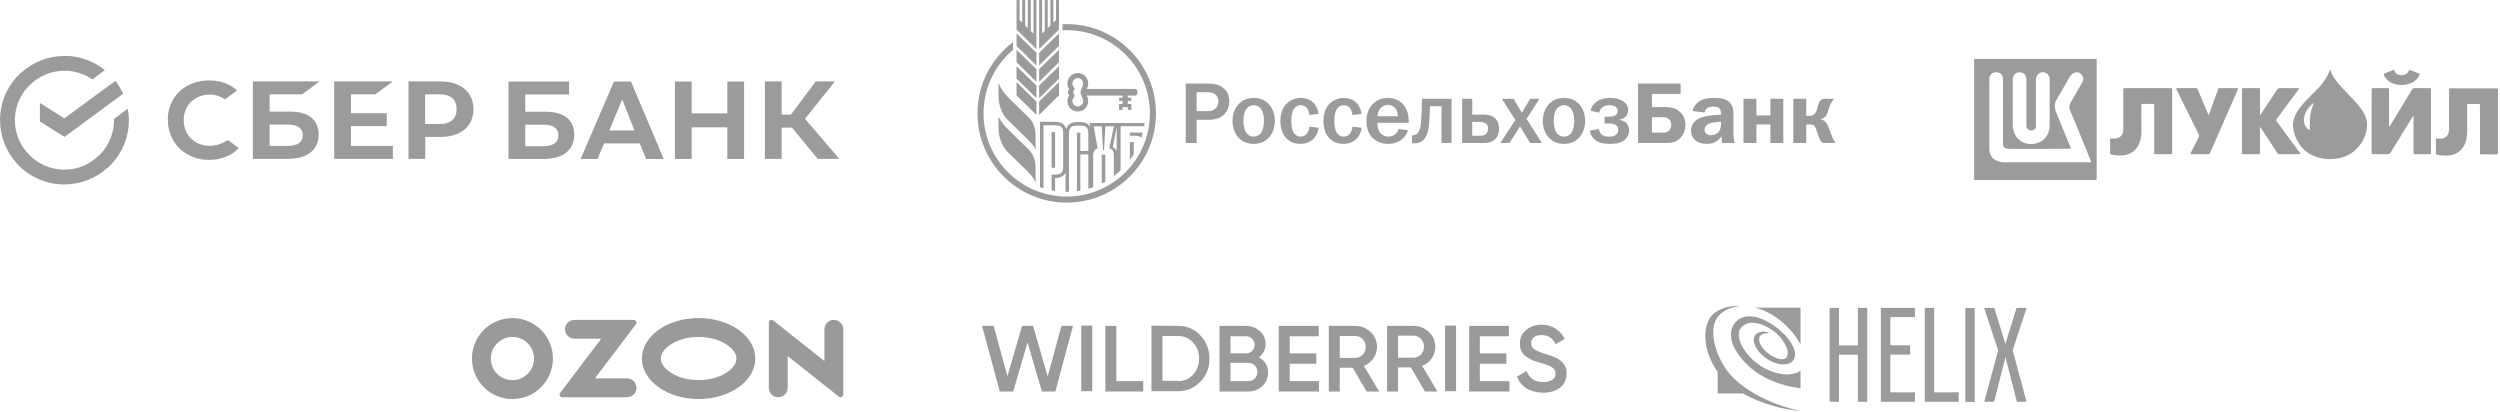 <?xml version="1.0" encoding="UTF-8" standalone="no"?> <svg xmlns="http://www.w3.org/2000/svg" xmlns:xlink="http://www.w3.org/1999/xlink" xmlns:serif="http://www.serif.com/" width="100%" height="100%" viewBox="0 0 874 144" version="1.1" xml:space="preserve" style="fill-rule:evenodd;clip-rule:evenodd;stroke-linejoin:round;stroke-miterlimit:2;"> <g transform="matrix(1,0,0,1,-6321.01,-23591.7)"> <g transform="matrix(1,0,0,1,18.369,0)"> <g transform="matrix(1.067,0,0,1.067,6598.6,23557)"> <g> <clipPath id="_clip1"> <rect x="44.3" y="124.5" width="191.5" height="51.1"></rect> </clipPath> <g clip-path="url(#_clip1)"> <path d="M50.2,160.8L44.4,139.3L48.2,139.3L52.7,155.8L57.5,139.3L61.1,139.3L65.9,155.9L70.4,139.3L74.2,139.3L68.4,160.8L64,160.8L59.3,144.7L54.6,160.8L50.2,160.8Z" style="fill:rgb(154,154,154);fill-rule:nonzero;"></path> <rect x="76.9" y="139.2" width="3.6" height="21.5" style="fill:rgb(154,154,154);fill-rule:nonzero;"></rect> <path d="M88.3,157.4L97.2,157.4L97.2,160.8L84.8,160.8L84.8,139.3L88.4,139.3L88.4,157.4L88.3,157.4Z" style="fill:rgb(154,154,154);fill-rule:nonzero;"></path> <path d="M108.5,139.3C111.5,139.3 114,140.3 115.9,142.4C117.9,144.5 118.9,147 118.9,150C118.9,153 117.9,155.6 115.9,157.6C113.9,159.7 111.4,160.7 108.5,160.7L99.9,160.7L99.9,139.2L108.5,139.3ZM108.5,157.4C110.6,157.4 112.2,156.7 113.5,155.3C114.8,153.9 115.5,152.1 115.5,150C115.5,147.8 114.8,146.1 113.5,144.7C112.2,143.3 110.5,142.6 108.5,142.6L103.5,142.6L103.5,157.3L108.5,157.3L108.5,157.4Z" style="fill:rgb(154,154,154);fill-rule:nonzero;"></path> <path d="M138.1,154.6C138.1,156.4 137.5,157.8 136.2,159C134.9,160.2 133.4,160.8 131.5,160.8L122.2,160.8L122.2,139.3L130.9,139.3C132.7,139.3 134.2,139.9 135.4,141C136.7,142.1 137.3,143.6 137.3,145.2C137.3,147.1 136.5,148.5 135.1,149.6C137,150.6 138.1,152.4 138.1,154.6ZM125.8,142.6L125.8,148.3L130.9,148.3C132.5,148.3 133.7,147.1 133.7,145.5C133.7,143.9 132.5,142.7 130.9,142.7L125.8,142.7L125.8,142.6ZM131.6,157.4C133.3,157.4 134.6,156.1 134.6,154.4C134.6,152.7 133.3,151.4 131.6,151.4L125.8,151.4L125.8,157.4L131.6,157.4Z" style="fill:rgb(154,154,154);fill-rule:nonzero;"></path> <path d="M145.1,157.4L154.8,157.4L154.8,160.8L141.6,160.8L141.6,139.3L154.7,139.3L154.7,142.7L145.2,142.7L145.2,148.3L153.9,148.3L153.9,151.7L145.2,151.7L145.2,157.4L145.1,157.4Z" style="fill:rgb(154,154,154);fill-rule:nonzero;"></path> <path d="M170.4,160.8L165.8,153L161.6,153L161.6,160.8L158,160.8L158,139.3L166.7,139.3C168.7,139.3 170.3,140 171.7,141.3C173.1,142.6 173.8,144.3 173.8,146.2C173.8,148.9 172.1,151.4 169.5,152.4L174.5,160.8L170.4,160.8ZM161.6,142.6L161.6,149.8L166.7,149.8C168.6,149.8 170.1,148.2 170.1,146.2C170.1,144.2 168.6,142.6 166.7,142.6L161.6,142.6Z" style="fill:rgb(154,154,154);fill-rule:nonzero;"></path> <path d="M189.5,160.8L184.9,152.9L180.7,152.9L180.7,160.8L177.1,160.8L177.1,139.3L185.8,139.3C187.8,139.3 189.4,140 190.8,141.3C192.2,142.6 192.9,144.3 192.9,146.2C192.9,148.9 191.2,151.4 188.6,152.4L193.6,160.8L189.5,160.8ZM180.7,142.5L180.7,149.7L185.8,149.7C187.7,149.7 189.2,148.1 189.2,146.1C189.2,144.1 187.7,142.5 185.8,142.5L180.7,142.5Z" style="fill:rgb(154,154,154);fill-rule:nonzero;"></path> <rect x="196.1" y="139.2" width="3.6" height="21.5" style="fill:rgb(154,154,154);fill-rule:nonzero;"></rect> <path d="M207.5,157.4L217.2,157.4L217.2,160.8L204,160.8L204,139.3L217,139.3L217,142.7L207.5,142.7L207.5,148.3L216.2,148.3L216.2,151.7L207.5,151.7L207.5,157.4Z" style="fill:rgb(154,154,154);fill-rule:nonzero;"></path> <path d="M219.7,155.9L222.8,154.1C223.7,156.5 225.5,157.7 228.2,157.7C230.9,157.7 232.3,156.6 232.3,154.9C232.3,154 231.9,153.4 231.2,152.9C230.5,152.4 229.2,151.9 227.3,151.4C225.2,150.8 224.2,150.4 222.7,149.4C221.3,148.4 220.6,147 220.6,145.1C220.6,143.2 221.3,141.7 222.7,140.6C224.1,139.5 225.7,138.9 227.7,138.9C231.2,138.9 233.9,140.7 235.3,143.6L232.3,145.3C231.4,143.3 229.9,142.3 227.7,142.3C225.6,142.3 224.3,143.3 224.3,145C224.3,146.6 225.4,147.3 228.7,148.4C229.5,148.7 230.1,148.9 230.5,149C230.9,149.1 231.4,149.3 232.1,149.6C232.8,149.9 233.4,150.2 233.7,150.5C234.9,151.4 236.1,152.9 235.9,154.9C235.9,156.8 235.2,158.4 233.8,159.5C232.4,160.6 230.5,161.2 228.2,161.2C223.9,161.1 220.8,159.2 219.7,155.9Z" style="fill:rgb(154,154,154);fill-rule:nonzero;"></path> </g> </g> </g> <g transform="matrix(0.295,0,0,0.295,6458.79,23643.3)"> <path d="M81.302,275.39C92.699,273.945 101.906,264.738 103.36,253.332C105.19,239.296 95.296,226.434 81.26,224.603C79.06,224.316 76.831,224.316 74.631,224.603C63.225,226.057 54.018,235.264 52.573,246.661C50.743,260.697 60.637,273.559 74.673,275.39C76.874,275.677 79.102,275.677 81.302,275.39ZM82.857,202.245C105.47,204.625 123.338,222.494 125.718,245.106C128.726,275.462 103.424,300.764 73.059,297.756C50.45,295.372 32.586,277.504 30.207,254.895C27.198,224.54 52.501,199.237 82.857,202.245ZM151.475,204.145L221.738,204.145C224.41,204.145 225.919,207.199 224.31,209.325L175.695,273.463L213.785,273.463C220.729,273.463 226.191,279.779 224.755,286.978C223.701,292.258 218.747,295.857 213.367,295.857L137.06,295.857C134.415,295.857 132.916,292.831 134.506,290.731L183.157,226.539L151.892,226.539C146.512,226.539 141.558,222.931 140.504,217.66C139.06,210.461 144.531,204.145 151.475,204.145ZM456.404,204.399C463.657,202.872 470.037,208.362 470.037,215.342L470.037,292.622C470.037,295.321 466.92,296.821 464.811,295.149L404.2,247.062L404.2,284.679C404.2,291.659 397.82,297.148 390.567,295.622C385.368,294.531 381.806,289.687 381.806,284.38L381.806,207.373C381.806,204.674 384.923,203.174 387.032,204.846L447.652,252.933L447.652,215.643C447.652,210.335 451.224,205.5 456.413,204.401L456.404,204.401L456.404,204.399ZM298.582,202C335.69,202 365.773,223.485 365.773,249.987C365.773,276.489 335.69,297.974 298.582,297.974C261.474,297.974 231.391,276.489 231.391,249.987C231.391,223.485 261.473,202 298.582,202ZM298.582,224.394C272.943,224.394 253.785,237.909 253.785,249.987C253.785,262.066 272.944,275.58 298.582,275.58C324.22,275.58 343.379,262.074 343.379,249.987C343.379,237.9 324.22,224.394 298.582,224.394Z" style="fill:rgb(154,154,154);fill-rule:nonzero;"></path> </g> <g transform="matrix(0.73,0,0,0.73,6898.68,23698.7)"> <path d="M6.087,41.848L6.087,31.54C6.087,31.463 6.009,31.463 6.009,31.386C-1.42,21.001 -1.343,8.309 4.075,3.771C7.712,0.694 12.355,-0.306 16.998,0.078C13.516,0.309 10.265,1.386 7.48,3.694C4.848,5.925 3.688,9.848 4.075,14.54C4.461,19.155 6.396,24.54 9.801,29.771C12.974,34.617 18.236,38.771 24.04,42.078C31.47,46.309 40.137,49.155 45.863,50.232C45.863,50.232 45.012,50.232 43.542,50.001C37.738,49.386 27.213,47.001 18.159,41.848L6.087,41.848ZM45.786,39.309C44.78,39.309 42.536,38.924 41.684,38.694C37.66,37.924 31.315,36.078 25.666,32.386C20.867,29.232 16.843,25.001 14.522,20.771C12.355,16.771 11.736,12.771 13.361,9.617C13.593,9.155 13.903,8.771 14.135,8.386C15.915,5.925 18.391,4.925 21.1,4.925C23.808,4.848 26.749,5.771 29.535,7.232C30.773,7.925 32.011,8.617 33.172,9.463C34.565,10.386 35.803,11.463 37.041,12.617C39.363,14.771 41.22,17.232 42.304,19.54C43.387,21.924 43.542,24.232 42.304,26.001C42.149,26.155 41.994,26.386 41.839,26.54C40.833,27.54 39.131,28.001 37.119,27.924C35.184,27.771 33.017,27.232 31.005,26.078C28.916,24.924 27.136,23.386 25.743,21.694C24.427,20.078 23.576,18.309 23.421,16.694C23.344,15.771 23.499,15.001 23.808,14.386C24.273,13.54 24.892,13.001 25.666,12.694C26.362,12.386 27.136,12.309 27.832,12.232C28.761,12.232 29.612,12.386 29.69,12.386L30.85,12.924L29.535,13.078L29.457,13.078C29.225,13.078 28.684,13.155 28.064,13.309C26.826,13.617 25.356,14.617 26.207,17.463C26.594,18.54 27.291,19.694 28.297,20.771C29.303,21.924 30.541,22.924 31.934,23.771C33.327,24.54 34.72,25.155 35.958,25.386C37.041,25.54 37.97,25.463 38.589,25.078C39.363,24.386 39.673,23.54 39.673,22.54C39.673,21.386 39.285,20.001 38.589,18.617C37.893,17.309 36.964,15.924 35.803,14.617C34.72,13.463 33.481,12.309 32.089,11.386C30.618,10.463 29.148,9.617 27.6,9.001C26.207,8.463 24.814,8.078 23.499,8.001C22.106,7.925 20.79,8.078 19.629,8.617C18.468,9.155 17.385,10.078 16.534,11.617C15.682,14.078 16.611,17.54 18.778,20.848C20.945,24.155 24.273,27.386 28.297,29.617C29.148,30.078 30.077,30.54 31.005,30.924C34.488,32.386 37.893,32.924 40.756,32.694C42.923,32.463 44.703,31.848 45.786,30.848L45.786,39.309ZM45.786,18.54C45.709,18.386 45.709,18.232 45.631,18.155C43.232,13.54 39.053,9.001 34.642,5.771C31.47,3.463 27.832,1.694 24.04,0.771L45.786,0.771L45.786,18.54ZM77.747,0.848L77.747,45.848L73.258,45.848L73.258,23.309L64.204,23.309L64.204,45.848L59.716,45.848L59.716,0.848L64.204,0.848L64.204,18.848L73.258,18.848L73.258,0.848L77.747,0.848ZM88.813,5.309L88.813,18.771L98.254,18.771L98.254,23.232L88.813,23.232L88.813,41.309L100.576,41.309L100.576,45.848L84.247,45.848L84.247,0.848L100.576,0.848L100.576,5.309L88.813,5.309ZM121.548,41.309L121.548,45.848L105.297,45.848L105.297,0.848L109.785,0.848L109.785,41.309L121.548,41.309ZM129.209,45.924L124.721,45.924L124.721,0.925L129.209,0.925L129.209,45.924ZM147.395,21.232L154.05,45.848L149.407,45.848L143.912,24.463L138.495,45.848L133.775,45.848L140.43,21.232L133.697,0.848L138.573,0.848L143.912,18.155L149.252,0.848L154.05,0.848L147.395,21.232Z" style="fill:rgb(156,155,154);"></path> </g> </g> <g> <g transform="matrix(1.315,0,0,1.315,6742.75,23641.7)"> <path d="M0,-15.813C1.362,-15.813 2.882,-15.767 4.196,-14.869C5.074,-14.293 6.11,-13.139 6.11,-11.087C6.11,-8.828 4.68,-6.178 0.739,-6.178L-2.583,-6.178L-2.583,0L-5.485,0L-5.485,-15.813L0,-15.813ZM0.116,-8.483C0.761,-8.483 1.682,-8.46 2.422,-9.152C2.929,-9.613 3.206,-10.395 3.206,-11.065C3.206,-11.687 2.951,-12.425 2.445,-12.864C1.937,-13.301 1.131,-13.509 0.229,-13.509L-2.583,-13.509L-2.583,-8.483L0.116,-8.483ZM8.786,-10.558C9.592,-11.319 10.793,-11.988 12.589,-11.988C14.387,-11.988 15.587,-11.319 16.393,-10.558C17.591,-9.429 18.213,-7.677 18.213,-5.879C18.213,-4.081 17.591,-2.329 16.393,-1.199C15.587,-0.438 14.387,0.23 12.589,0.23C10.793,0.23 9.592,-0.438 8.786,-1.199C7.587,-2.329 6.963,-4.081 6.963,-5.879C6.963,-7.677 7.587,-9.429 8.786,-10.558ZM10.747,-2.559C10.998,-2.259 11.577,-1.708 12.589,-1.708C13.605,-1.708 14.18,-2.259 14.432,-2.559C14.618,-2.766 15.311,-3.689 15.311,-5.879C15.311,-8.068 14.618,-8.988 14.432,-9.197C14.18,-9.498 13.605,-10.05 12.589,-10.05C11.577,-10.05 10.998,-9.498 10.747,-9.197C10.563,-8.988 9.869,-8.068 9.869,-5.879C9.869,-3.689 10.563,-2.766 10.747,-2.559ZM27.405,-7.445C27.359,-8.045 27.128,-8.736 26.831,-9.175C26.551,-9.589 25.997,-10.05 25.078,-10.05C24.177,-10.05 23.578,-9.589 23.21,-8.969C22.632,-8.022 22.588,-6.548 22.588,-5.879C22.588,-4.795 22.748,-3.505 23.21,-2.766C23.509,-2.306 24.108,-1.708 25.078,-1.708C25.768,-1.708 26.344,-1.982 26.783,-2.582C27.128,-3.066 27.359,-3.757 27.405,-4.357L29.849,-4.058C29.709,-2.975 29.227,-1.775 28.374,-0.992C27.657,-0.347 26.551,0.23 24.984,0.23C23.235,0.23 22.103,-0.461 21.436,-1.086C20.536,-1.938 19.684,-3.458 19.684,-5.856C19.684,-8.092 20.443,-9.429 21.042,-10.144C21.895,-11.157 23.349,-11.988 25.054,-11.988C26.507,-11.988 27.706,-11.479 28.464,-10.696C29.227,-9.936 29.688,-8.784 29.849,-7.747L27.405,-7.445ZM38.846,-7.445C38.801,-8.045 38.572,-8.736 38.272,-9.175C37.995,-9.589 37.439,-10.05 36.517,-10.05C35.62,-10.05 35.021,-9.589 34.65,-8.969C34.077,-8.022 34.029,-6.548 34.029,-5.879C34.029,-4.795 34.191,-3.505 34.65,-2.766C34.95,-2.306 35.551,-1.708 36.517,-1.708C37.211,-1.708 37.786,-1.982 38.224,-2.582C38.572,-3.066 38.801,-3.757 38.846,-4.357L41.291,-4.058C41.153,-2.975 40.668,-1.775 39.815,-0.992C39.098,-0.347 37.995,0.23 36.427,0.23C34.675,0.23 33.546,-0.461 32.877,-1.086C31.978,-1.938 31.125,-3.458 31.125,-5.856C31.125,-8.092 31.883,-9.429 32.485,-10.144C33.335,-11.157 34.788,-11.988 36.495,-11.988C37.947,-11.988 39.146,-11.479 39.905,-10.696C40.668,-9.936 41.128,-8.784 41.291,-7.747L38.846,-7.445ZM53.618,-3.411C53.204,-2.028 52.373,-1.223 51.683,-0.737C50.763,-0.116 49.562,0.23 48.293,0.23C46.704,0.23 45.089,-0.438 44.119,-1.43C43.222,-2.351 42.552,-3.943 42.552,-5.832C42.552,-8.231 43.544,-9.821 44.626,-10.72C45.252,-11.25 46.426,-11.988 48.2,-11.988C50.438,-11.988 51.867,-10.951 52.625,-9.891C53.433,-8.784 53.803,-7.238 53.803,-5.901L53.803,-5.372L45.458,-5.372C45.458,-5.233 45.434,-4.172 45.849,-3.321C46.471,-2.028 47.602,-1.708 48.386,-1.708C49.009,-1.708 49.791,-1.891 50.438,-2.559C50.828,-2.975 50.991,-3.367 51.058,-3.733L53.618,-3.411ZM50.898,-7.126C50.898,-7.791 50.738,-8.552 50.389,-9.061C49.954,-9.705 49.169,-10.144 48.316,-10.144C47.441,-10.144 46.68,-9.705 46.218,-9.152C45.849,-8.692 45.527,-7.977 45.527,-7.126L50.898,-7.126ZM65.189,-11.755L65.189,0.001L62.511,0.001L62.511,-9.774L59.47,-9.774C59.403,-8.183 59.356,-7.539 59.309,-6.456C59.24,-5.232 59.148,-2.652 58.109,-1.245C57.534,-0.484 56.82,-0.183 56.312,-0.045C56.012,0.047 55.691,0.092 55.367,0.092C55.137,0.092 54.904,0.069 54.678,0.001L54.678,-2.028L54.904,-2.028C55.251,-2.052 55.714,-2.235 56.012,-2.468C56.935,-3.204 57.027,-4.864 57.12,-6.177C57.235,-7.907 57.257,-8.944 57.281,-10.51L57.304,-11.755L65.189,-11.755ZM70.684,-7.562L73.635,-7.562C74.396,-7.562 75.872,-7.469 76.841,-6.5C77.715,-5.648 77.807,-4.449 77.807,-3.804C77.807,-2.122 77.116,-1.269 76.588,-0.829C76.402,-0.691 75.527,0 73.866,0L68.012,0L68.012,-11.756L70.684,-11.756L70.684,-7.562ZM70.684,-1.939L72.784,-1.939C73.292,-1.939 73.843,-1.962 74.305,-2.351C74.58,-2.606 74.904,-3.043 74.904,-3.782C74.904,-4.427 74.72,-4.934 74.19,-5.28C73.728,-5.581 73.152,-5.626 72.784,-5.626L70.684,-5.626L70.684,-1.939ZM81.694,-11.755L83.862,-8.091L86.119,-11.755L88.562,-11.755L85.128,-6.431L89.208,0.001L86.072,0.001L83.4,-4.426L80.589,0.001L78.144,0.001L82.154,-6.109L78.558,-11.755L81.694,-11.755ZM91.273,-10.558C92.079,-11.319 93.278,-11.988 95.076,-11.988C96.874,-11.988 98.074,-11.319 98.88,-10.558C100.078,-9.429 100.701,-7.677 100.701,-5.879C100.701,-4.081 100.078,-2.329 98.88,-1.199C98.074,-0.438 96.874,0.23 95.076,0.23C93.278,0.23 92.079,-0.438 91.273,-1.199C90.073,-2.329 89.451,-4.081 89.451,-5.879C89.451,-7.677 90.073,-9.429 91.273,-10.558ZM93.233,-2.559C93.484,-2.259 94.061,-1.708 95.076,-1.708C96.091,-1.708 96.667,-2.259 96.921,-2.559C97.104,-2.766 97.798,-3.689 97.798,-5.879C97.798,-8.068 97.104,-8.988 96.921,-9.197C96.667,-9.498 96.091,-10.05 95.076,-10.05C94.061,-10.05 93.484,-9.498 93.233,-9.197C93.049,-8.988 92.356,-8.068 92.356,-5.879C92.356,-3.689 93.049,-2.766 93.233,-2.559ZM102.127,-8.577C102.472,-10.006 103.371,-10.789 104.017,-11.181C104.409,-11.432 105.492,-11.988 107.336,-11.988C108.489,-11.988 109.665,-11.781 110.542,-11.294C111.833,-10.582 112.153,-9.544 112.153,-8.806C112.153,-8 111.76,-6.457 109.757,-6.226L109.757,-6.178C110.447,-6.085 111.21,-5.786 111.67,-5.302C112.085,-4.864 112.407,-4.127 112.407,-3.345C112.407,-2.168 111.717,-1.131 110.84,-0.555C109.78,0.138 108.325,0.23 107.245,0.23C106.158,0.23 104.501,0.113 103.347,-0.806C102.703,-1.314 102.104,-2.191 101.918,-3.297L104.34,-3.712C104.43,-3.345 104.639,-2.791 104.917,-2.468C105.515,-1.775 106.462,-1.708 107.059,-1.708C107.66,-1.708 108.306,-1.775 108.812,-2.122C109.273,-2.444 109.503,-2.882 109.503,-3.458C109.503,-3.943 109.409,-4.334 108.997,-4.682C108.466,-5.117 107.752,-5.186 107.083,-5.186L105.861,-5.186L105.861,-6.985L107.083,-6.985C107.543,-6.985 108.211,-7.078 108.581,-7.261C109.065,-7.516 109.342,-7.93 109.342,-8.599C109.342,-8.969 109.203,-9.314 108.858,-9.589C108.325,-10.029 107.567,-10.051 107.176,-10.051C106.646,-10.051 105.861,-9.983 105.216,-9.43C104.94,-9.197 104.57,-8.76 104.454,-8.069L102.127,-8.577ZM126.089,-13.047L118.459,-13.047L118.459,-9.544L121.849,-9.544C123.068,-9.544 124.246,-9.45 125.445,-8.622C126.618,-7.814 127.358,-6.616 127.358,-4.888C127.358,-3.274 126.757,-2.076 125.998,-1.314C124.846,-0.163 123.53,0 122.147,0L114.771,0L114.771,-15.813L126.089,-15.813L126.089,-13.047ZM118.459,-2.766L121.432,-2.766C121.987,-2.766 122.494,-2.791 123.023,-3.321C123.53,-3.827 123.6,-4.403 123.6,-4.84C123.6,-5.347 123.461,-5.856 123.023,-6.294C122.494,-6.823 121.827,-6.872 121.34,-6.872L118.459,-6.872L118.459,-2.766ZM129.257,-8.484C129.624,-10.075 130.663,-10.881 131.286,-11.25C132.206,-11.781 133.428,-11.988 134.95,-11.988C136.886,-11.988 138.847,-11.733 139.722,-9.913C140.182,-8.969 140.137,-7.953 140.137,-7.078L140.137,-2.537C140.137,-1.592 140.274,-0.715 140.481,0L137.14,0C137.047,-0.462 136.979,-1.086 136.957,-1.869C136.516,-1.086 135.457,0.23 133.014,0.23C131.93,0.23 130.823,-0.046 130.062,-0.668C129.325,-1.269 128.864,-2.236 128.864,-3.297C128.864,-4.472 129.371,-5.88 131.376,-6.711C132.667,-7.238 134.764,-7.424 135.711,-7.469L136.817,-7.516L136.817,-7.771C136.817,-8.092 136.795,-8.785 136.471,-9.152C136.034,-9.66 135.156,-9.683 134.808,-9.683C134.329,-9.683 133.751,-9.636 133.266,-9.337C132.967,-9.152 132.574,-8.785 132.437,-8.138L129.257,-8.484ZM135.781,-5.556C134.628,-5.464 133.475,-5.348 132.829,-4.543C132.643,-4.311 132.46,-3.966 132.46,-3.482C132.46,-2.975 132.714,-2.628 132.967,-2.444C133.29,-2.191 133.774,-2.077 134.235,-2.077C134.927,-2.077 135.734,-2.376 136.195,-2.928C136.264,-2.999 136.817,-3.69 136.817,-5.026L136.817,-5.648L135.781,-5.556ZM146.241,-11.755L146.241,-7.352L149.951,-7.352L149.951,-11.755L153.384,-11.755L153.384,0.001L149.951,0.001L149.951,-4.933L146.241,-4.933L146.241,0.001L142.803,0.001L142.803,-11.755L146.241,-11.755ZM159.489,-11.755L159.489,-7.238L160.41,-7.238C161.401,-7.238 161.816,-7.724 162.069,-8.254C162.553,-9.291 162.531,-10.097 162.97,-10.902C163.316,-11.548 163.776,-11.711 164.077,-11.755L166.91,-11.755C166.541,-11.364 166.22,-10.902 166.01,-10.488C165.642,-9.728 165.296,-8.483 165.09,-7.953C164.813,-7.215 164.351,-6.475 163.176,-6.384L163.176,-6.341C163.797,-6.246 164.443,-5.924 164.93,-5.209C165.227,-4.772 165.436,-4.194 165.759,-3.296C166.083,-2.375 166.22,-2.052 166.518,-1.339C166.75,-0.805 166.886,-0.484 167.279,0.001L164.051,0.001C163.545,-0.162 163.2,-0.508 162.786,-1.707C162.462,-2.627 162.416,-2.95 162.207,-3.457L162.046,-3.873C161.7,-4.749 161.239,-4.933 160.525,-4.933L159.489,-4.933L159.489,0.001L156.054,0.001L156.054,-11.755L159.489,-11.755ZM-44.457,-7.478L-44.457,-11.028L-39.176,-16.19L-39.176,-12.669L-44.457,-7.478ZM-44.457,-20.621L-44.457,-23.973L-39.176,-29.138L-39.176,-25.813L-44.457,-20.621ZM-44.457,-16.273L-44.457,-19.625L-39.176,-24.788L-39.176,-21.464L-44.457,-16.273ZM-45.969,-29.096L-45.969,-38.001L-45.175,-38.001L-45.175,-24.969L-50.458,-30.16L-50.458,-38.001L-49.664,-38.001L-49.664,-32.706L-48.962,-32.021L-48.962,-38.001L-48.166,-38.001L-48.166,-31.244L-47.469,-30.559L-47.469,-38.001L-46.671,-38.001L-46.671,-29.781L-45.969,-29.096ZM-44.457,-11.925L-44.457,-15.276L-39.176,-20.439L-39.176,-17.115L-44.457,-11.925ZM-50.458,-12.669L-50.458,-16.19L-45.175,-11.028L-45.175,-7.478L-50.458,-12.669ZM-39.969,-32.705L-39.969,-38L-39.176,-38L-39.176,-30.16L-44.457,-24.969L-44.457,-38L-43.663,-38L-43.663,-29.097L-42.96,-29.783L-42.96,-38L-42.167,-38L-42.167,-30.559L-41.468,-31.242L-41.468,-38L-40.668,-38L-40.668,-32.021L-39.969,-32.705ZM-50.458,-25.813L-50.458,-29.137L-45.175,-23.974L-45.175,-20.621L-50.458,-25.813ZM-50.458,-21.464L-50.458,-24.788L-45.175,-19.625L-45.175,-16.273L-50.458,-21.464ZM-50.458,-17.115L-50.458,-20.438L-45.175,-15.276L-45.175,-11.925L-50.458,-17.115ZM-18.984,-14.376C-18.619,-14.376 -18.318,-14.069 -18.318,-13.698L-18.318,-13.287C-18.318,-12.915 -18.619,-12.609 -18.984,-12.609L-20.875,-12.609L-20.875,-12.03L-19.933,-12.03L-19.933,-11.215L-20.875,-11.215L-20.875,-10.369L-19.933,-10.369L-19.933,-8.815L-20.875,-8.815L-20.875,-9.518L-22.274,-9.518L-22.274,-8.815L-23.217,-8.815L-23.217,-10.369L-22.274,-10.369L-22.274,-11.215L-23.217,-11.215L-23.217,-12.03L-22.274,-12.03L-22.274,-12.609L-31.831,-12.609C-31.563,-12.185 -31.405,-11.686 -31.405,-11.147C-31.405,-9.619 -32.647,-8.379 -34.177,-8.379C-35.704,-8.379 -36.942,-9.619 -36.942,-11.147C-36.942,-11.749 -36.748,-12.3 -36.425,-12.754C-36.664,-12.911 -36.825,-13.182 -36.825,-13.492C-36.825,-13.803 -36.664,-14.073 -36.425,-14.233C-36.748,-14.686 -36.942,-15.235 -36.942,-15.838C-36.942,-17.365 -35.704,-18.606 -34.177,-18.606C-32.647,-18.606 -31.405,-17.365 -31.405,-15.838C-31.405,-15.297 -31.563,-14.799 -31.831,-14.376L-18.984,-14.376ZM-32.747,-11.147C-32.747,-11.731 -33.418,-13.117 -33.418,-13.117L-33.418,-13.868C-33.418,-13.868 -32.747,-15.255 -32.747,-15.838C-32.747,-16.624 -33.388,-17.264 -34.177,-17.264C-34.961,-17.264 -35.602,-16.624 -35.602,-15.838C-35.602,-15.547 -35.517,-15.279 -35.368,-15.055L-34.968,-14.382C-35.214,-14.165 -35.371,-13.847 -35.371,-13.492C-35.371,-13.138 -35.214,-12.82 -34.968,-12.603L-35.368,-11.932C-35.517,-11.707 -35.602,-11.436 -35.602,-11.147C-35.602,-10.36 -34.961,-9.721 -34.177,-9.721C-33.388,-9.721 -32.747,-10.36 -32.747,-11.147ZM-55.263,-16.057C-55.263,-16.057 -54.703,-14.148 -52.584,-12.028C-51.468,-10.915 -50.08,-9.588 -48.011,-7.567C-47.123,-6.701 -45.399,-5.381 -45.399,-1.976L-45.399,1.847C-45.738,0.999 -46.005,0.503 -47.533,-0.989C-47.603,-1.058 -52.516,-5.891 -53,-6.365C-53.826,-7.192 -55.263,-9.309 -55.263,-12.608L-55.263,-16.057ZM-48.011,0.973C-47.124,1.836 -45.399,3.155 -45.399,6.56L-45.399,10.599C-45.738,9.75 -46.005,9.039 -47.533,7.547C-47.594,7.483 -52.52,2.665 -53.004,2.194C-53.766,1.332 -55.263,-0.773 -55.263,-4.072L-55.263,-7.048C-55.263,-7.048 -54.703,-5.612 -52.584,-3.492C-51.468,-2.38 -50.081,-1.052 -48.011,0.973ZM-37.117,-31.613C-24.014,-31.613 -13.392,-20.989 -13.392,-7.885C-13.392,5.217 -24.014,15.84 -37.117,15.84C-50.223,15.84 -60.846,5.217 -60.846,-7.885C-60.846,-15.635 -57.129,-22.517 -51.381,-26.849L-51.381,-24.784C-56.182,-20.728 -59.233,-14.663 -59.233,-7.885C-59.233,4.326 -49.333,14.227 -37.117,14.227C-24.907,14.227 -15.004,4.326 -15.004,-7.885C-15.004,-20.098 -24.907,-29.998 -37.117,-29.998C-37.5,-29.998 -37.878,-29.99 -38.252,-29.97L-38.252,-31.587C-37.878,-31.604 -37.5,-31.613 -37.117,-31.613ZM-20.334,4.501L-20.334,-0.234L-19.29,-0.234L-19.29,2.95C-19.617,3.482 -19.964,4.001 -20.334,4.501ZM-17.291,-1.393C-17.868,-1.971 -18.893,-1.96 -19.812,-1.932L-20.334,-1.932L-20.334,-2.779L-16.891,-2.779C-17.007,-2.313 -17.143,-1.851 -17.291,-1.393ZM-40.215,-2.895L-40.215,6.565L-41.147,6.565L-41.147,-2.895L-40.215,-2.895ZM-43.298,-4.721L-43.298,12.043C-43.609,11.946 -43.92,11.842 -44.228,11.731L-44.228,-5.634L-40.214,-5.634C-38.58,-5.634 -37.597,-4.992 -37.265,-3.702C-36.907,-4.933 -35.963,-5.552 -34.409,-5.552L-33.494,-5.552C-32.205,-5.552 -31.326,-5.122 -30.861,-4.273L-31.068,-5.324L-16.416,-5.324C-16.451,-5.039 -16.493,-4.756 -16.536,-4.476L-22.797,-4.476L-22.797,7.28C-23.365,7.818 -23.964,8.323 -24.591,8.794L-24.591,3.386C-24.591,2.375 -24.787,1.753 -25.798,1.398L-24.591,-4.428L-26.844,-4.428L-27.201,1.936L-27.464,1.936L-27.821,-4.428L-29.96,-4.428L-28.895,1.398C-29.861,1.723 -30.089,2.439 -30.089,3.386L-30.089,11.759C-30.512,11.909 -30.942,12.049 -31.378,12.173L-31.378,3.026L-33.494,3.026L-33.494,12.66C-33.799,12.714 -34.103,12.761 -34.409,12.799L-34.409,-2.73L-33.494,-2.73L-33.494,2.112L-31.378,2.112L-31.378,-2.42C-31.378,-3.237 -31.523,-3.807 -31.834,-4.133C-32.44,-4.737 -33.61,-4.62 -34.409,-4.62C-35.192,-4.62 -35.752,-4.458 -36.06,-4.133C-36.365,-3.807 -36.531,-3.237 -36.531,-2.42L-36.531,12.966C-36.726,12.971 -36.922,12.974 -37.117,12.974C-37.224,12.974 -37.325,12.971 -37.426,12.97L-37.426,7.849C-37.862,8.82 -38.795,9.305 -40.214,9.305L-40.214,12.745C-40.527,12.698 -40.837,12.643 -41.147,12.583L-41.147,8.393C-41.002,8.393 -40.837,8.393 -40.674,8.408C-39.924,8.408 -39.026,8.408 -38.536,7.919C-38.21,7.611 -38.062,7.056 -38.062,6.255L-38.062,-2.585C-38.062,-3.383 -38.21,-3.939 -38.536,-4.245C-38.862,-4.556 -39.417,-4.721 -40.214,-4.721L-43.298,-4.721ZM-23.842,1.966L-23.842,-4.225L-24.853,1.002L-23.842,1.966ZM-27.821,10.79L-27.821,3.121L-26.859,3.121L-26.859,10.28C-27.175,10.457 -27.496,10.627 -27.821,10.79Z" style="fill:rgb(156,155,154);"></path> </g> <g id="SB_RUS_RGB" transform="matrix(0.652,0,0,0.652,6304.72,23470.7)"> <path d="M25,250.034C25,250.011 25,249.989 25,249.966C25,249.956 25,249.945 25,249.935C25.028,239.851 29.379,230.783 36.365,224.485L36.394,224.517C42.516,218.983 50.625,215.602 59.505,215.584L59.505,215.516C67.74,215.516 75.295,218.438 81.216,223.194L74.478,228.154C70.605,225.473 65.929,223.821 60.87,223.515L60.866,223.602C60.39,223.534 59.981,223.534 59.505,223.534C52.223,223.534 45.554,226.523 40.789,231.348L40.763,231.322C36.258,235.802 33.346,241.94 32.998,248.674L33.031,248.675C32.998,248.907 32.981,249.122 32.972,249.337C32.966,249.569 32.963,249.801 32.963,250.034C32.963,257.372 35.957,263.963 40.79,268.72L40.763,268.748C45.246,273.248 51.347,276.155 58.142,276.5L58.144,276.466C58.378,276.5 58.595,276.517 58.812,276.525C59.043,276.531 59.273,276.534 59.505,276.534C66.856,276.534 73.457,273.612 78.221,268.72L78.282,268.781C83.109,264.006 86.117,257.38 86.117,250.034L86.117,249.355L93.535,243.851C93.875,245.889 94.079,247.928 94.079,250.034C94.079,260.158 89.655,269.331 82.715,275.583L82.655,275.517C76.528,281.071 68.404,284.467 59.505,284.485C49.364,284.485 40.244,280.136 33.915,273.137L33.947,273.108C28.404,266.995 25.017,258.9 25,250.034ZM226.248,236.172L213.181,236.172L213.181,246.297L232.373,246.297L232.373,253.228L213.181,253.228L213.181,263.828L235.64,263.828L235.64,270.758L204.197,270.758L204.197,229.242L235.64,229.242L226.248,236.172ZM180.445,245.413C190.381,245.413 195.826,249.762 195.826,257.712C195.826,266.002 189.769,270.758 179.288,270.758L160.572,270.758L160.572,229.241L196.371,229.241L186.979,236.172L169.556,236.172L169.556,245.413L180.445,245.413ZM178.947,263.828C184.46,263.828 187.319,261.993 187.318,258.121C187.318,254.248 184.664,252.345 178.947,252.345L169.555,252.345L169.555,263.828L178.947,263.828ZM261.093,229.242C272.051,229.242 278.857,234.949 278.856,244.123C278.856,253.296 272.05,259.004 261.161,259.004L252.994,259.004L252.994,270.759L244.01,270.759L244.01,229.242L261.093,229.242ZM260.889,252.072C266.674,252.072 269.805,249.218 269.805,244.122C269.805,239.026 266.674,236.172 260.889,236.172L252.926,236.172L252.926,252.072L260.889,252.072ZM145.191,261.789L147.234,260.702L153.019,264.983C149.207,269.06 143.559,271.302 137.093,271.302C131.24,271.438 125.523,269.196 121.235,265.187C117.152,261.11 114.906,255.539 114.974,249.763C114.838,244.055 117.152,238.551 121.235,234.61C125.319,230.804 130.968,228.698 137.161,228.698C142.878,228.698 147.914,230.397 151.657,233.726L152.065,234.134L145.599,238.89C143.217,237.191 140.358,236.24 137.432,236.308C129.333,236.308 123.48,242.084 123.48,250.034C123.48,257.984 129.333,263.76 137.432,263.76C140.155,263.76 142.809,263.08 145.191,261.789ZM386.865,229.31L395.849,229.31L395.849,246.365L414.973,246.365L414.973,229.31L423.957,229.31L423.957,270.827L414.973,270.827L414.973,253.84L395.849,253.84L395.849,270.827L386.865,270.827L386.865,229.31ZM371.416,270.826L368.013,262.468L348.957,262.468L345.35,270.826L336.298,270.826L354.197,229.309L363.317,229.309L380.876,270.826L371.416,270.826ZM351.679,255.538L365.155,255.538L358.621,238.89L351.679,255.538ZM444.102,254.043L444.102,270.758L435.118,270.758L435.118,229.241L444.102,229.241L444.102,247.044L449.07,247.044L462.409,229.241L472.686,229.241L456.624,249.286L475,270.758L463.431,270.758L449.683,254.043L444.102,254.043ZM306.624,245.481L317.513,245.481C327.449,245.481 332.894,249.83 332.894,257.78C332.894,266.07 326.837,270.826 316.356,270.826L297.64,270.826L297.64,229.309L330.104,229.309L330.104,236.24L306.624,236.24L306.624,245.481ZM306.624,252.413L306.624,263.965L316.016,263.965C321.597,263.965 324.387,262.062 324.387,258.189C324.387,254.316 321.733,252.413 316.016,252.413L306.624,252.413ZM86.865,228.97C88.498,231.076 89.86,233.387 91.017,235.833L59.574,259.004L46.371,250.714L46.371,240.793L59.506,249.015L86.865,228.97Z" style="fill:rgb(156,155,154);"></path> </g> <g transform="matrix(0.407,0,0,0.407,7000.98,23531.7)"> <path d="M77.596,197.966C94.5,197.966 111.404,197.966 128.307,197.967C130.32,197.967 130.279,197.841 130.278,199.88C130.277,233.286 130.278,266.692 130.277,300.098C130.277,302.032 130.275,302.035 128.302,302.035C94.534,302.036 60.766,302.036 26.998,302.035C25.004,302.035 25,302.032 25,300.086C25,266.68 25,233.274 25.001,199.868C25.001,197.969 25.005,197.967 26.885,197.967C43.788,197.966 60.692,197.966 77.596,197.966ZM87.16,286.824L123.648,286.824C124.003,286.824 124.359,286.835 124.714,286.82C125.586,286.782 125.658,286.666 125.357,285.81C125.291,285.624 125.208,285.445 125.133,285.262C121.266,275.798 117.407,266.331 113.529,256.872C111.523,251.978 109.493,247.094 107.457,242.212C106.495,239.904 106.566,237.684 107.884,235.528C108.316,234.821 108.724,234.099 109.139,233.381C112.101,228.254 115.067,223.129 118.022,217.997C119.13,216.072 119.016,214.146 117.921,212.259C116.438,209.702 112.504,208.104 109.022,211.148C107.967,212.07 107.209,213.225 106.523,214.43C105.331,216.522 104.144,218.617 102.943,220.703C100.481,224.979 98.018,229.255 95.541,233.522C94.726,234.927 94.346,236.434 94.35,238.046C94.356,240.163 94.747,242.202 95.576,244.158C96.253,245.757 96.896,247.371 97.555,248.978C100.878,257.087 104.197,265.197 107.527,273.302C108.334,275.267 108.35,275.261 106.206,275.262C89.423,275.262 72.64,275.261 55.857,275.265C55.066,275.265 54.281,275.22 53.495,275.132C50.984,274.851 49.84,273.599 49.84,271.091C49.84,252.89 49.841,234.689 49.841,216.488C49.841,215.975 49.864,215.459 49.821,214.949C49.641,212.816 48.873,210.979 46.796,210.085C44.612,209.145 42.38,209.156 40.359,210.55C38.609,211.756 38.072,213.622 38.071,215.633C38.058,235.492 38.066,255.351 38.062,275.211C38.062,276.245 38.199,277.262 38.426,278.262C39.184,281.601 41.124,284.016 44.243,285.431C46.239,286.337 48.344,286.827 50.554,286.827C62.755,286.821 74.958,286.823 87.16,286.824ZM89.907,235.836C89.907,229.203 89.899,222.57 89.915,215.937C89.918,214.891 89.759,213.898 89.357,212.936C87.588,208.706 82.289,208.693 80.07,211.066C78.74,212.488 78.104,214.159 78.106,216.112C78.118,228.944 78.112,241.776 78.111,254.608C78.111,255.082 78.128,255.558 78.089,256.029C78.004,257.052 77.649,257.99 76.798,258.596C75.321,259.648 73.68,259.725 72.073,258.979C70.616,258.303 69.955,257.033 69.937,255.433C69.932,254.999 69.932,254.564 69.932,254.13C69.932,241.693 69.932,229.256 69.931,216.818C69.931,216.344 69.945,215.869 69.917,215.397C69.724,212.138 67.907,209.971 64.929,209.549C62.652,209.226 59.854,209.996 58.704,213.137C58.332,214.152 58.201,215.192 58.201,216.272C58.205,229.025 58.2,241.778 58.176,254.531C58.173,256.044 58.318,257.527 58.691,258.987C59.606,262.56 61.221,265.743 64.246,267.976C68.061,270.792 72.366,271.685 77.032,270.845C80.056,270.3 82.791,269.13 85.007,266.966C88.249,263.801 89.834,259.869 89.885,255.381C89.962,248.866 89.906,242.351 89.907,235.836ZM330.744,207.331C330.929,207.386 330.981,207.536 331.028,207.684C332.339,211.782 334.751,215.239 337.389,218.558C340.17,222.056 343.362,225.177 346.465,228.379C350.422,232.462 354.377,236.549 357.649,241.223C359.86,244.381 361.717,247.72 362.335,251.6C362.705,253.92 362.647,256.252 362.218,258.552C360.927,265.473 357.853,271.447 352.613,276.225C348.13,280.312 342.81,282.655 336.855,283.571C330.631,284.528 324.494,284.155 318.524,282.041C311.73,279.635 306.579,275.245 302.992,269.012C300.714,265.054 299.384,260.784 298.945,256.243C298.617,252.853 299.346,249.656 300.787,246.595C302.64,242.659 305.292,239.281 308.134,236.037C311.934,231.698 316.092,227.702 320.151,223.612C323.538,220.199 326.45,216.437 328.64,212.143C329.322,210.806 329.9,209.422 330.348,207.987C330.426,207.734 330.408,207.419 330.744,207.331ZM316.576,235.863C316.039,236.305 315.636,236.61 315.262,236.947C311.926,239.95 309.444,243.469 308.571,247.971C307.984,250.997 308.278,253.863 310.057,256.466C310.708,257.419 311.506,258.244 312.517,258.82C313.07,259.135 313.324,258.997 313.36,258.354C313.406,257.528 313.396,256.697 313.377,255.869C313.31,252.986 313.435,250.105 313.681,247.24C313.971,243.876 315.06,240.69 316.222,237.537C316.395,237.07 316.69,236.627 316.576,235.863ZM402.195,246.94C401.53,248.004 400.858,249.064 400.2,250.133C394.367,259.614 388.524,269.09 382.725,278.592C382.136,279.557 381.474,279.908 380.352,279.89C376.286,279.825 372.218,279.865 368.15,279.864C367.834,279.864 367.518,279.853 367.203,279.849C366.716,279.842 366.491,279.566 366.462,279.109C366.442,278.794 366.436,278.478 366.437,278.162C366.446,260.396 366.455,242.629 366.468,224.863C366.469,223.186 366.533,223.124 368.193,223.122C372.063,223.118 375.933,223.121 379.803,223.121C380,223.121 380.199,223.115 380.395,223.129C381.227,223.187 381.358,223.306 381.414,224.104C381.439,224.458 381.425,224.814 381.425,225.17C381.425,235.159 381.424,245.147 381.43,255.136C381.43,255.549 381.348,255.982 381.517,256.395C381.889,256.289 381.967,256.003 382.104,255.778C388.456,245.319 394.816,234.864 401.136,224.385C401.693,223.462 402.306,223.081 403.398,223.097C407.504,223.157 411.611,223.121 415.718,223.121C415.955,223.121 416.193,223.113 416.429,223.13C417.256,223.189 417.386,223.312 417.444,224.113C417.467,224.427 417.454,224.744 417.454,225.06C417.454,242.668 417.452,260.277 417.457,277.885C417.458,280.173 417.34,279.855 415.423,279.861C411.672,279.873 407.92,279.865 404.169,279.864C403.853,279.864 403.537,279.854 403.222,279.849C402.733,279.841 402.51,279.561 402.486,279.104C402.464,278.671 402.46,278.236 402.46,277.802C402.459,267.971 402.459,258.14 402.459,248.309L402.459,247.02C402.368,246.994 402.281,246.967 402.195,246.94ZM195.142,251.568C195.142,260.372 195.143,269.176 195.141,277.98C195.141,279.862 195.137,279.863 193.247,279.864C189.338,279.865 185.428,279.864 181.519,279.864C181.203,279.864 180.887,279.85 180.571,279.857C179.968,279.87 179.717,279.546 179.711,278.98C179.706,278.546 179.697,278.112 179.697,277.677C179.696,264.649 179.696,251.62 179.697,238.592C179.697,236.614 179.784,236.697 177.84,236.699C175.194,236.701 172.549,236.693 169.903,236.704C168.746,236.709 168.675,236.773 168.674,237.898C168.668,244.61 168.558,251.324 168.719,258.032C168.803,261.538 168.65,264.973 167.692,268.339C166.652,271.991 164.832,275.173 161.757,277.524C159.342,279.37 156.574,280.334 153.593,280.762C149.943,281.286 146.349,280.863 142.778,280.116C141.895,279.931 141.819,279.842 141.815,278.92C141.8,275.051 141.797,271.182 141.818,267.313C141.823,266.304 142.008,266.207 143.061,266.334C144.437,266.5 145.805,266.516 147.184,266.265C151.092,265.554 152.827,262.896 153.113,259.326C153.173,258.58 153.154,257.827 153.154,257.077C153.156,246.378 153.155,235.679 153.156,224.98C153.156,223.126 153.159,223.122 154.972,223.122C167.726,223.121 180.481,223.121 193.235,223.123C195.134,223.123 195.141,223.129 195.141,225.038C195.143,233.881 195.142,242.725 195.142,251.568ZM475,251.697C475,260.502 475.001,269.307 474.999,278.111C474.999,280.034 474.986,280.045 473.109,280.046C469.199,280.048 465.29,280.047 461.38,280.047C461.143,280.047 460.906,280.053 460.669,280.042C459.683,279.995 459.577,279.895 459.537,278.944C459.521,278.55 459.531,278.154 459.531,277.76L459.531,238.435C459.531,236.74 459.529,236.739 457.862,236.738C455.177,236.737 452.491,236.733 449.806,236.74C448.565,236.743 448.516,236.784 448.516,237.99C448.517,245.018 448.489,252.046 448.553,259.073C448.584,262.491 448.379,265.858 447.302,269.127C445.775,273.762 443.036,277.37 438.506,279.441C436.472,280.371 434.309,280.84 432.092,280.991C429.004,281.201 425.94,280.918 422.907,280.311C421.759,280.081 421.659,279.981 421.655,278.842C421.643,275.052 421.643,271.261 421.655,267.471C421.659,266.374 421.697,266.369 422.822,266.434C424.478,266.53 426.136,266.641 427.767,266.2C430.32,265.51 431.92,263.867 432.593,261.324C432.877,260.252 432.984,259.156 432.983,258.043C432.974,247.106 432.978,236.169 432.977,225.232C432.977,223.169 432.92,223.308 434.929,223.307C447.645,223.305 460.361,223.306 473.078,223.306C474.994,223.306 474.996,223.307 474.997,225.283C475,234.088 475,242.892 475,251.697ZM305.35,279.691C305.045,279.939 304.76,279.869 304.49,279.87C298.843,279.87 293.195,279.843 287.549,279.889C286.51,279.898 285.898,279.549 285.34,278.689C280.867,271.802 276.352,264.943 271.848,258.076C271.527,257.587 271.198,257.104 270.807,256.521C270.474,257.033 270.586,257.469 270.586,257.869C270.578,264.581 270.579,271.293 270.58,278.005C270.58,279.994 270.614,279.863 268.685,279.864C264.617,279.867 260.55,279.869 256.482,279.862C255.202,279.86 255.131,279.781 255.095,278.541C255.088,278.304 255.092,278.067 255.092,277.83L255.092,225.239C255.092,223.122 255.094,223.12 257.153,223.12C261.023,223.119 264.893,223.119 268.763,223.122C269.118,223.122 269.474,223.126 269.828,223.151C270.288,223.183 270.552,223.427 270.561,223.906C270.568,224.261 270.578,224.616 270.578,224.972C270.579,231.605 270.579,238.238 270.579,244.871L270.579,246.2C271.003,246.254 271.077,245.934 271.209,245.735C275.867,238.686 280.54,231.647 285.15,224.567C285.83,223.523 286.558,223.077 287.822,223.094C292.678,223.162 297.536,223.122 302.394,223.122C302.591,223.122 302.79,223.109 302.986,223.126C303.364,223.159 303.861,223.001 304.039,223.449C304.181,223.807 303.815,224.094 303.608,224.372C298.927,230.682 294.24,236.987 289.556,243.295C288.026,245.355 286.497,247.417 284.971,249.48C284.181,250.549 284.166,250.564 284.928,251.608C287.56,255.21 290.207,258.801 292.846,262.399C296.862,267.874 300.878,273.35 304.889,278.829C305.071,279.078 305.323,279.296 305.35,279.691ZM226.623,246.261C227.237,244.56 227.857,242.862 228.465,241.159C230.483,235.508 232.494,229.855 234.514,224.206C234.871,223.206 234.972,223.129 236.07,223.127C240.888,223.118 245.706,223.117 250.524,223.127C251.877,223.13 251.975,223.288 251.414,224.584C249.971,227.917 248.508,231.241 247.053,234.569C243.129,243.538 239.206,252.508 235.281,261.477C232.749,267.263 230.201,273.043 227.698,278.842C227.361,279.623 226.905,279.884 226.081,279.879C221.382,279.85 216.682,279.869 211.982,279.862C210.714,279.86 210.639,279.74 211.208,278.597C213.443,274.108 215.669,269.615 217.953,265.151C218.382,264.314 218.344,263.661 217.935,262.841C213.954,254.856 210.008,246.853 206.056,238.853C203.695,234.074 201.341,229.293 198.986,224.511C198.367,223.254 198.442,223.124 199.852,223.123C204.986,223.117 210.12,223.144 215.254,223.102C216.277,223.094 216.803,223.454 217.194,224.4C220.043,231.296 222.942,238.171 225.828,245.051C225.994,245.448 226.187,245.833 226.368,246.224C226.453,246.237 226.538,246.249 226.623,246.261ZM391.974,220.357C389.058,220.268 385.983,219.876 383.139,218.4C380.764,217.168 378.865,215.438 377.571,213.081C377.325,212.633 377.11,212.161 376.943,211.679C376.687,210.937 376.739,210.797 377.464,210.505C379.918,209.517 382.379,208.547 384.846,207.592C385.595,207.302 385.712,207.355 385.956,208.129C386.621,210.235 388.105,211.361 390.207,211.785C391.704,212.087 393.192,212.063 394.66,211.639C396.441,211.125 397.709,210.039 398.359,208.267C398.716,207.294 398.739,207.289 399.716,207.664C402.039,208.554 404.359,209.45 406.675,210.355C407.812,210.799 407.874,210.971 407.339,212.11C405.584,215.847 402.59,218.128 398.737,219.384C396.615,220.077 394.422,220.311 391.974,220.357Z" style="fill:rgb(156,155,154);"></path> </g> </g> </g> </svg> 
